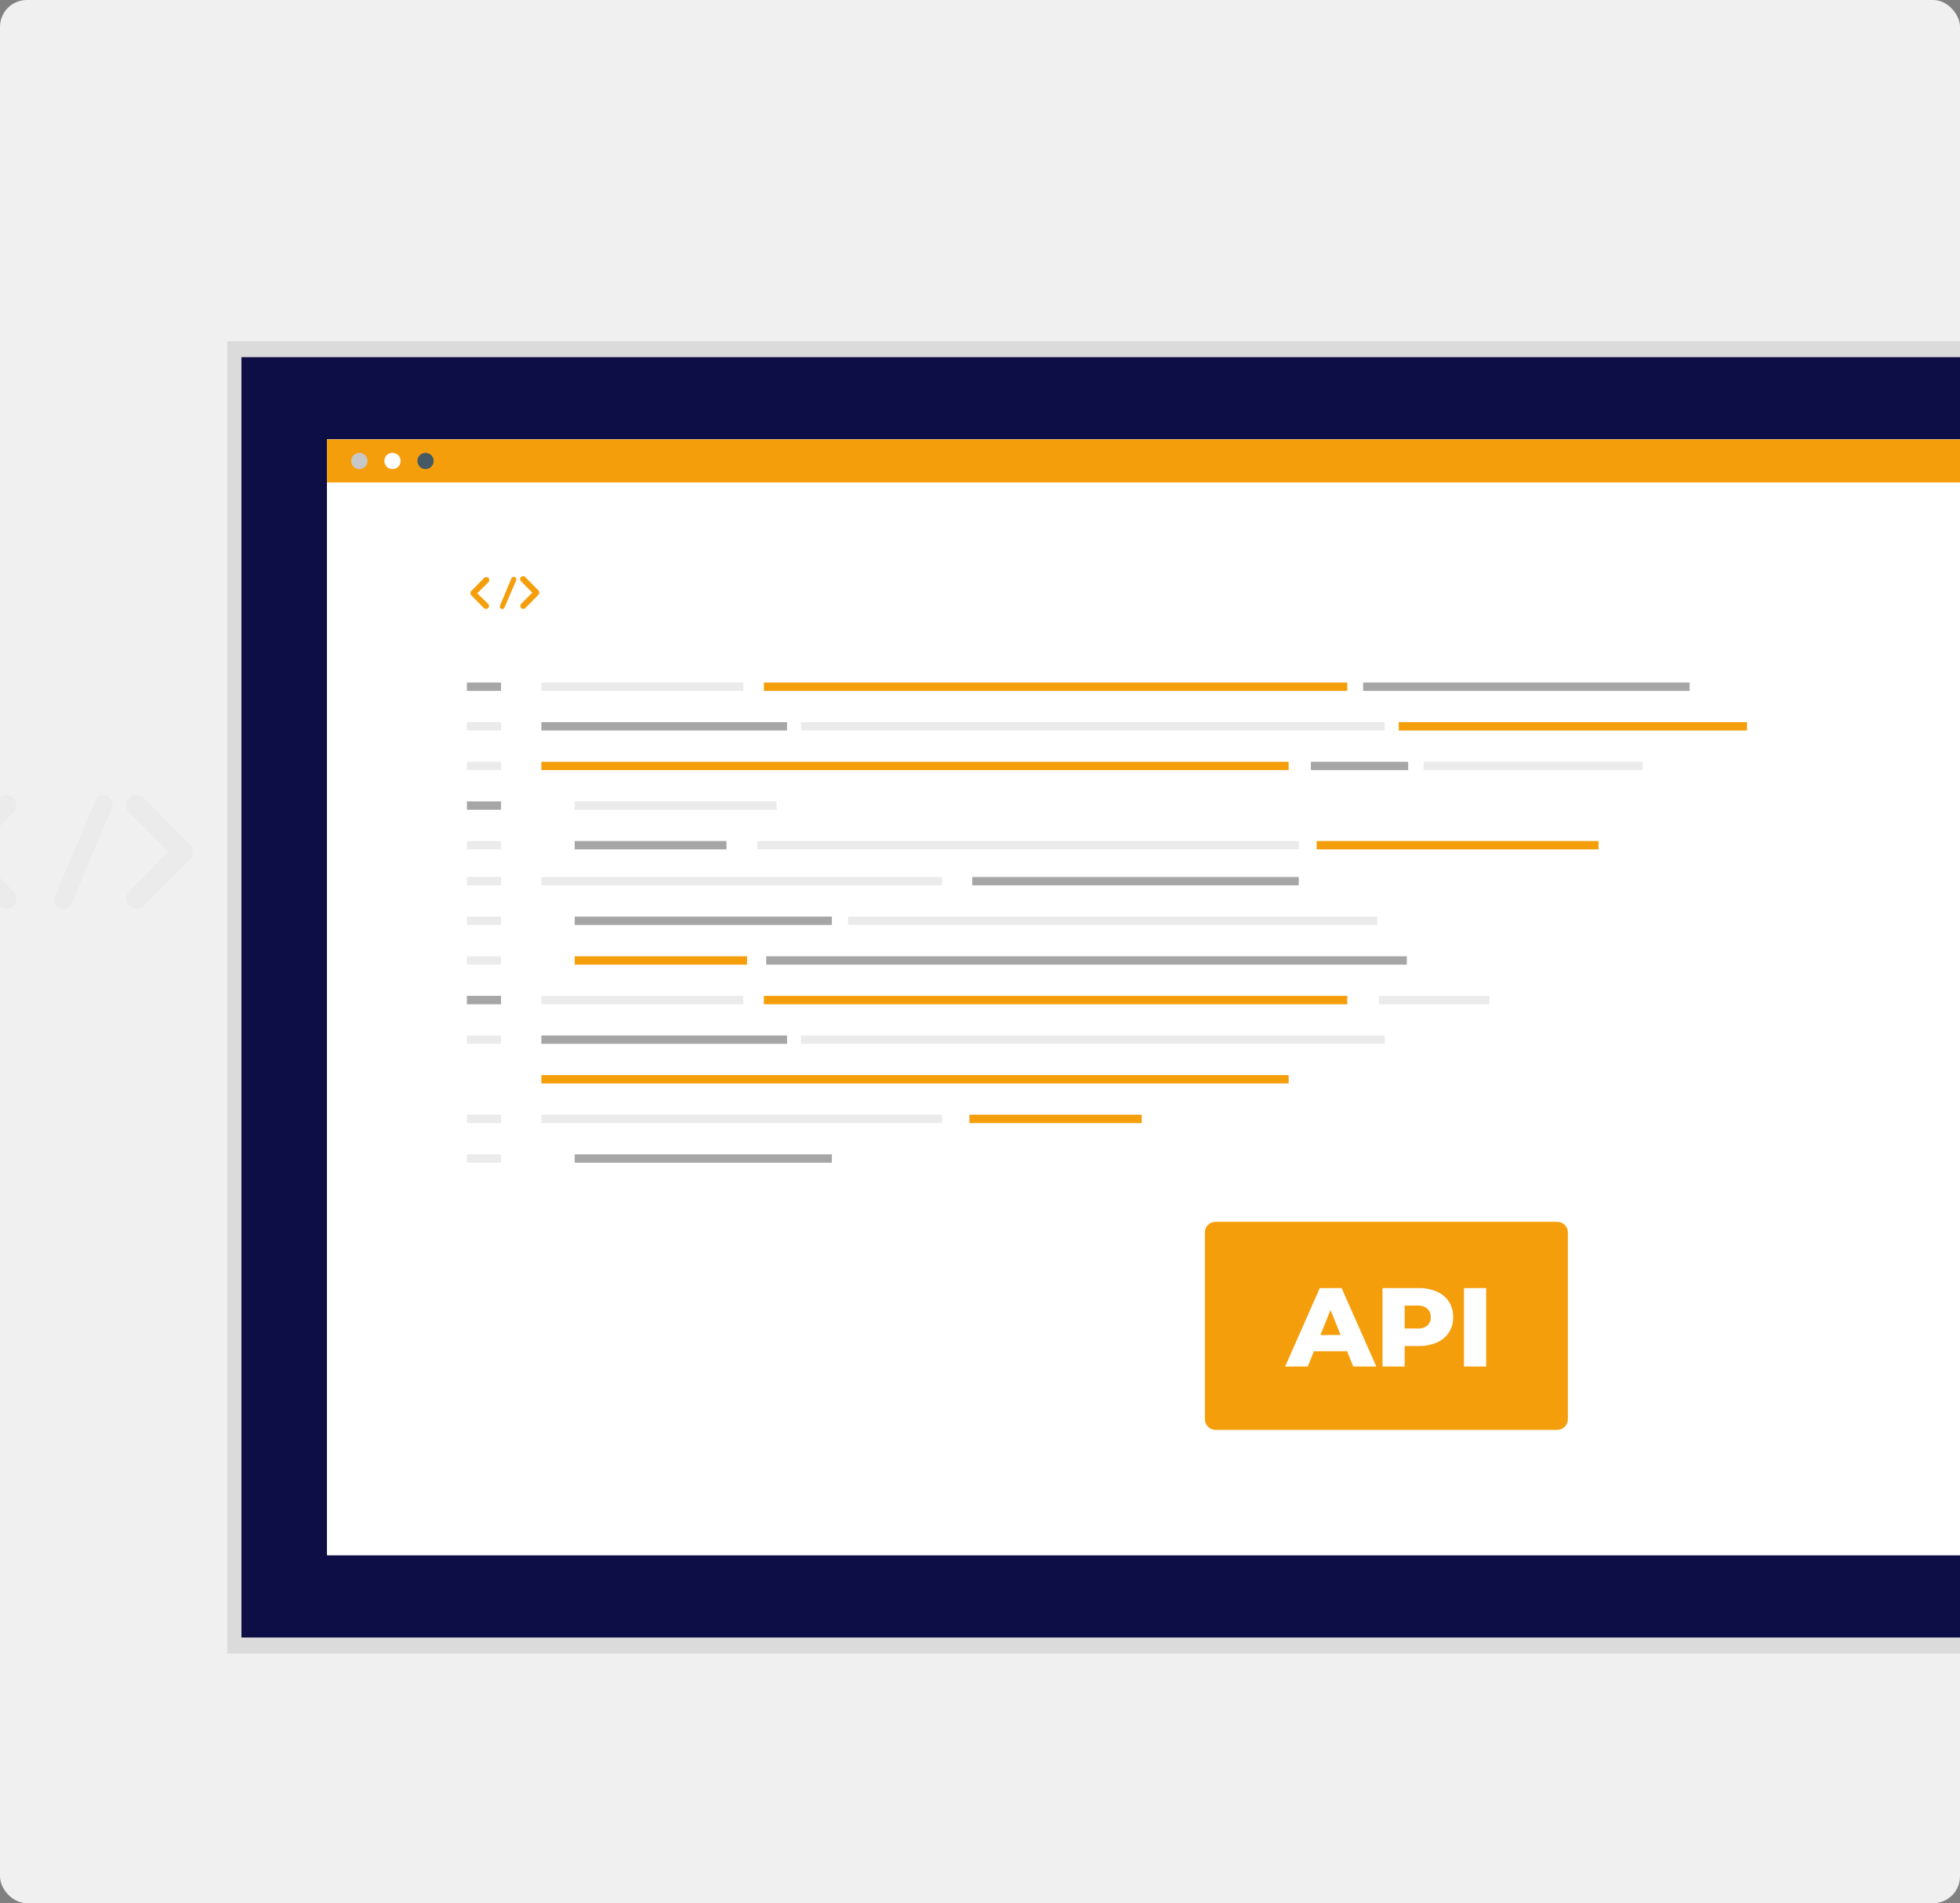 <svg width="584" height="567" viewBox="0 0 584 567" fill="none" xmlns="http://www.w3.org/2000/svg">
<rect x="0" y="0" width="584" height="567" fill="#808080" stroke="none"/>
<g clip-path="url(#clip0_2178_5520)">
<rect width="584" height="567" rx="8" fill="#F0F0F0"/>
<path d="M3.991 265.495C4.281 265.782 4.511 266.125 4.668 266.502C4.826 266.879 4.906 267.283 4.906 267.692C4.906 268.1 4.826 268.505 4.668 268.882C4.511 269.259 4.281 269.601 3.991 269.889C3.414 270.444 2.647 270.759 1.847 270.77C1.012 270.772 0.208 270.457 -0.403 269.889L-14.119 255.976C-14.27 255.976 -14.316 255.825 -14.362 255.674C-14.408 255.637 -14.459 255.605 -14.513 255.582C-14.58 255.458 -14.627 255.325 -14.652 255.187C-14.691 255.172 -14.726 255.147 -14.752 255.114C-14.778 255.082 -14.796 255.043 -14.803 255.002C-14.803 254.898 -14.803 254.747 -14.896 254.7C-14.988 254.654 -15 254.503 -15 254.457V254.121C-15 254.016 -15 253.97 -15 253.819C-15 253.669 -15 253.634 -15 253.576V253.24C-15 253.147 -14.896 253.089 -14.896 253.042C-14.896 252.996 -14.896 252.799 -14.803 252.648C-14.71 252.498 -14.803 252.648 -14.803 252.555C-14.803 252.463 -14.652 252.219 -14.559 252.115C-14.559 252.102 -14.557 252.089 -14.551 252.076C-14.546 252.064 -14.538 252.054 -14.528 252.045C-14.518 252.036 -14.507 252.029 -14.494 252.026C-14.482 252.022 -14.468 252.02 -14.455 252.022C-14.391 251.882 -14.291 251.762 -14.165 251.674L-0.449 237.761C0.144 237.198 0.93 236.883 1.748 236.883C2.566 236.883 3.352 237.198 3.945 237.761C4.235 238.049 4.465 238.391 4.622 238.768C4.779 239.145 4.86 239.55 4.86 239.958C4.86 240.367 4.779 240.771 4.622 241.148C4.465 241.525 4.235 241.868 3.945 242.155L-7.603 253.819L3.991 265.495Z" fill="#EBEBEB"/>
<path d="M16.42 267.06L28.339 238.596C28.484 238.267 28.692 237.97 28.952 237.723C29.212 237.475 29.518 237.281 29.854 237.153C30.189 237.024 30.547 236.964 30.906 236.975C31.265 236.986 31.618 237.068 31.945 237.216C32.588 237.496 33.093 238.02 33.349 238.672C33.606 239.324 33.593 240.052 33.313 240.695L21.383 269.159C21.169 269.64 20.819 270.049 20.376 270.336C19.933 270.622 19.417 270.773 18.89 270.77C18.555 270.772 18.224 270.705 17.916 270.573C17.581 270.448 17.275 270.257 17.017 270.01C16.759 269.763 16.553 269.467 16.413 269.138C16.273 268.809 16.202 268.456 16.203 268.098C16.204 267.741 16.278 267.388 16.42 267.06Z" fill="#EBEBEB"/>
<path d="M56.943 255.582C56.847 255.712 56.734 255.829 56.607 255.93L42.891 269.843C42.3 270.409 41.513 270.725 40.694 270.725C39.875 270.725 39.088 270.409 38.497 269.843C38.207 269.555 37.977 269.213 37.82 268.836C37.663 268.459 37.582 268.054 37.582 267.646C37.582 267.237 37.663 266.833 37.82 266.456C37.977 266.079 38.207 265.737 38.497 265.449L50.091 253.773L38.497 242.11C38.207 241.822 37.977 241.479 37.82 241.102C37.663 240.725 37.582 240.321 37.582 239.912C37.582 239.504 37.663 239.099 37.82 238.722C37.977 238.345 38.207 238.003 38.497 237.715C39.09 237.152 39.876 236.837 40.694 236.837C41.512 236.837 42.298 237.152 42.891 237.715L56.607 251.628C56.734 251.729 56.847 251.846 56.943 251.976V252.069C57.036 252.266 57.129 252.359 57.187 252.51C57.245 252.66 57.187 252.51 57.187 252.602C57.218 252.755 57.269 252.903 57.338 253.043C57.338 253.101 57.338 253.101 57.338 253.194V253.53C57.338 253.53 57.338 253.727 57.338 253.773C57.338 253.82 57.338 253.97 57.338 254.028V254.411C57.338 254.411 57.338 254.411 57.338 254.515C57.274 254.657 57.223 254.805 57.187 254.956C57.187 254.956 57.187 254.956 57.187 255.095C57.187 255.234 57.036 255.385 56.943 255.582Z" fill="#EBEBEB"/>
<path d="M652.17 101.644H67.689V492.627H652.17V101.644Z" fill="#DBDBDB"/>
<path d="M647.937 106.409H71.943V487.85H647.937V106.409Z" fill="#0C0E45"/>
<path d="M622.418 130.931H97.439V463.328H622.418V130.931Z" fill="white"/>
<path d="M622.418 130.931H97.439V463.328H622.418V130.931Z" fill="white"/>
<path d="M622.418 130.931H97.439V143.72H622.418V130.931Z" fill="#F59E0B"/>
<path d="M109.497 137.331C109.497 137.811 109.355 138.279 109.088 138.678C108.822 139.076 108.444 139.387 108.001 139.57C107.558 139.754 107.071 139.802 106.601 139.708C106.131 139.615 105.699 139.384 105.36 139.045C105.021 138.706 104.79 138.274 104.697 137.804C104.603 137.334 104.651 136.847 104.835 136.404C105.018 135.961 105.329 135.583 105.727 135.317C106.126 135.05 106.594 134.908 107.074 134.908C107.716 134.908 108.333 135.164 108.787 135.618C109.242 136.072 109.497 136.689 109.497 137.331Z" fill="#C7C7C7"/>
<path d="M119.364 137.331C119.364 137.811 119.222 138.28 118.955 138.679C118.688 139.078 118.309 139.388 117.865 139.571C117.422 139.754 116.934 139.802 116.464 139.707C115.993 139.613 115.562 139.381 115.223 139.041C114.885 138.701 114.655 138.268 114.563 137.797C114.471 137.326 114.52 136.839 114.705 136.396C114.891 135.953 115.203 135.576 115.603 135.311C116.003 135.046 116.473 134.906 116.952 134.908C117.27 134.908 117.585 134.971 117.878 135.093C118.171 135.215 118.438 135.393 118.662 135.619C118.886 135.844 119.063 136.111 119.184 136.405C119.304 136.699 119.366 137.014 119.364 137.331Z" fill="white"/>
<path d="M129.21 137.331C129.21 137.811 129.068 138.279 128.801 138.678C128.535 139.076 128.157 139.387 127.714 139.57C127.271 139.754 126.784 139.802 126.314 139.708C125.844 139.615 125.412 139.384 125.073 139.045C124.734 138.706 124.503 138.274 124.41 137.804C124.316 137.334 124.364 136.847 124.548 136.404C124.731 135.961 125.042 135.583 125.44 135.317C125.839 135.05 126.307 134.908 126.786 134.908C127.429 134.908 128.046 135.164 128.5 135.618C128.954 136.072 129.21 136.689 129.21 137.331Z" fill="#455A64"/>
<path d="M489.43 226.956H424.166V229.448H489.43V226.956Z" fill="#EBEBEB"/>
<path d="M419.576 226.956H390.59V229.448H419.576V226.956Z" fill="#A6A6A6"/>
<path d="M234.507 215.141H161.312V217.633H234.507V215.141Z" fill="#A6A6A6"/>
<path d="M503.436 203.337H406.16V205.83H503.436V203.337Z" fill="#A6A6A6"/>
<path d="M386.973 261.274H289.697V263.767H386.973V261.274Z" fill="#A6A6A6"/>
<path d="M383.958 226.956H161.312V229.448H383.958V226.956Z" fill="#F59E0B"/>
<path d="M149.299 203.337H139.119V205.83H149.299V203.337Z" fill="#A6A6A6"/>
<path d="M221.475 203.337H161.312V205.83H221.475V203.337Z" fill="#EBEBEB"/>
<path d="M231.401 238.758H171.238V241.251H231.401V238.758Z" fill="#EBEBEB"/>
<path d="M476.296 250.562H392.307V253.054H476.296V250.562Z" fill="#F59E0B"/>
<path d="M387.053 250.562H225.648V253.054H387.053V250.562Z" fill="#EBEBEB"/>
<path d="M216.456 250.562H171.238V253.054H216.456V250.562Z" fill="#A6A6A6"/>
<path d="M412.561 215.141H238.658V217.633H412.561V215.141Z" fill="#EBEBEB"/>
<path d="M520.529 215.141H416.771V217.633H520.529V215.141Z" fill="#F59E0B"/>
<path d="M401.431 203.337H227.598V205.83H401.431V203.337Z" fill="#F59E0B"/>
<path d="M149.299 215.141H139.119V217.633H149.299V215.141Z" fill="#EBEBEB"/>
<path d="M149.299 226.956H139.119V229.448H149.299V226.956Z" fill="#EBEBEB"/>
<path d="M149.299 238.758H139.119V241.251H149.299V238.758Z" fill="#A6A6A6"/>
<path d="M149.299 250.562H139.119V253.054H149.299V250.562Z" fill="#EBEBEB"/>
<path d="M149.299 261.274H139.119V263.767H149.299V261.274Z" fill="#EBEBEB"/>
<path d="M280.676 261.274H161.312V263.767H280.676V261.274Z" fill="#EBEBEB"/>
<path d="M149.299 273.077H139.119V275.57H149.299V273.077Z" fill="#EBEBEB"/>
<path d="M247.865 273.077H171.238V275.57H247.865V273.077Z" fill="#A6A6A6"/>
<path d="M234.507 308.498H161.312V310.991H234.507V308.498Z" fill="#A6A6A6"/>
<path d="M222.589 284.892H171.238V287.385H222.589V284.892Z" fill="#F59E0B"/>
<path d="M340.191 332.104H288.84V334.597H340.191V332.104Z" fill="#F59E0B"/>
<path d="M419.17 284.892H228.293V287.385H419.17V284.892Z" fill="#A6A6A6"/>
<path d="M383.958 320.301H161.312V322.794H383.958V320.301Z" fill="#F59E0B"/>
<path d="M410.405 273.077H252.688V275.57H410.405V273.077Z" fill="#EBEBEB"/>
<path d="M443.797 296.695H410.846V299.188H443.797V296.695Z" fill="#EBEBEB"/>
<path d="M149.299 284.892H139.119V287.385H149.299V284.892Z" fill="#EBEBEB"/>
<path d="M149.299 296.695H139.119V299.188H149.299V296.695Z" fill="#A6A6A6"/>
<path d="M221.475 296.695H161.312V299.188H221.475V296.695Z" fill="#EBEBEB"/>
<path d="M412.561 308.498H238.658V310.991H412.561V308.498Z" fill="#EBEBEB"/>
<path d="M401.431 296.695H227.598V299.188H401.431V296.695Z" fill="#F59E0B"/>
<path d="M149.299 308.498H139.119V310.991H149.299V308.498Z" fill="#EBEBEB"/>
<path d="M149.299 332.104H139.119V334.597H149.299V332.104Z" fill="#EBEBEB"/>
<path d="M280.676 332.104H161.312V334.597H280.676V332.104Z" fill="#EBEBEB"/>
<path d="M149.299 343.907H139.119V346.4H149.299V343.907Z" fill="#EBEBEB"/>
<path d="M247.865 343.907H171.238V346.4H247.865V343.907Z" fill="#A6A6A6"/>
<path d="M145.44 179.906C145.563 180.028 145.648 180.185 145.683 180.355C145.718 180.526 145.701 180.703 145.636 180.864C145.57 181.026 145.458 181.164 145.314 181.262C145.169 181.359 144.999 181.412 144.825 181.413C144.584 181.417 144.35 181.325 144.176 181.158L140.257 177.181C140.257 177.181 140.257 177.181 140.188 177.1C140.188 177.1 140.188 177.03 140.188 176.984C140.188 176.984 140.188 176.914 140.188 176.891C140.188 176.868 140.188 176.891 140.188 176.822V176.729C140.188 176.729 140.188 176.729 140.188 176.648C140.188 176.567 140.188 176.59 140.188 176.578V176.474C140.192 176.439 140.192 176.404 140.188 176.369C140.208 176.329 140.231 176.291 140.257 176.253C140.274 176.215 140.302 176.182 140.338 176.161L144.257 172.172C144.427 172.01 144.654 171.919 144.889 171.919C145.124 171.919 145.351 172.01 145.521 172.172C145.604 172.255 145.67 172.354 145.715 172.462C145.76 172.571 145.783 172.687 145.783 172.804C145.783 172.922 145.76 173.038 145.715 173.146C145.67 173.255 145.604 173.353 145.521 173.436L142.205 176.775L145.44 179.906Z" fill="#F59E0B"/>
<path d="M148.976 180.404L152.396 172.288C152.479 172.109 152.628 171.97 152.811 171.899C152.994 171.827 153.198 171.829 153.379 171.903C153.561 171.978 153.708 172.12 153.788 172.299C153.868 172.479 153.876 172.682 153.81 172.867L150.332 180.983C150.272 181.121 150.173 181.238 150.047 181.32C149.922 181.402 149.775 181.446 149.625 181.447C149.529 181.45 149.433 181.43 149.347 181.389C149.168 181.306 149.03 181.156 148.96 180.972C148.891 180.788 148.897 180.584 148.976 180.404Z" fill="#F59E0B"/>
<path d="M160.57 177.065C160.539 177.103 160.504 177.138 160.466 177.169L156.536 181.146C156.454 181.228 156.356 181.293 156.248 181.337C156.141 181.381 156.026 181.403 155.91 181.401C155.734 181.402 155.563 181.351 155.417 181.255C155.271 181.158 155.157 181.02 155.09 180.858C155.022 180.696 155.005 180.518 155.04 180.347C155.074 180.175 155.159 180.017 155.283 179.894L158.599 176.555L155.283 173.216C155.189 173.136 155.111 173.038 155.056 172.928C155.001 172.817 154.97 172.696 154.964 172.573C154.958 172.449 154.978 172.326 155.022 172.21C155.067 172.095 155.134 171.99 155.221 171.902C155.309 171.814 155.413 171.745 155.528 171.7C155.643 171.655 155.766 171.634 155.889 171.638C156.013 171.643 156.134 171.673 156.245 171.727C156.357 171.781 156.455 171.858 156.536 171.952L160.466 175.94C160.466 175.94 160.536 176.01 160.57 176.033L160.64 176.149C160.634 176.191 160.634 176.234 160.64 176.277V176.381C160.64 176.381 160.64 176.381 160.64 176.451V176.624C160.634 176.667 160.634 176.71 160.64 176.752C160.59 176.849 160.566 176.956 160.57 177.065Z" fill="#F59E0B"/>
<path d="M463.982 364H362.183C360.425 364 359 365.425 359 367.183V422.808C359 424.566 360.425 425.991 362.183 425.991H463.982C465.74 425.991 467.165 424.566 467.165 422.808V367.183C467.165 365.425 465.74 364 463.982 364Z" fill="#F59E0B"/>
<path d="M401.381 402.574H391.501L389.665 407.112H382.926L393.236 383.753H399.746L410.085 407.112H403.217L401.381 402.574ZM399.445 397.706L396.441 390.263L393.437 397.741L399.445 397.706Z" fill="white"/>
<path d="M428.138 384.807C429.6 385.438 430.846 386.482 431.723 387.811C432.583 389.184 433.022 390.78 432.984 392.4C433.039 394.005 432.602 395.589 431.732 396.94C430.862 398.29 429.601 399.343 428.116 399.957C426.375 400.69 424.498 401.047 422.61 401.004H418.537V407.112H411.934V383.753H422.61C424.506 383.705 426.391 384.065 428.138 384.807ZM425.27 394.916C425.621 394.602 425.897 394.213 426.077 393.777C426.257 393.341 426.336 392.87 426.309 392.4C426.335 391.926 426.255 391.453 426.075 391.014C425.896 390.575 425.62 390.181 425.27 389.862C424.39 389.199 423.299 388.878 422.201 388.958H418.53V395.798H422.201C423.31 395.889 424.415 395.575 425.313 394.916H425.27Z" fill="white"/>
<path d="M436.211 383.753H442.822V407.112H436.211V383.753Z" fill="white"/>
</g>
<defs>
<clipPath id="clip0_2178_5520">
<rect width="584" height="567" rx="8" fill="white"/>
</clipPath>
</defs>
</svg>
